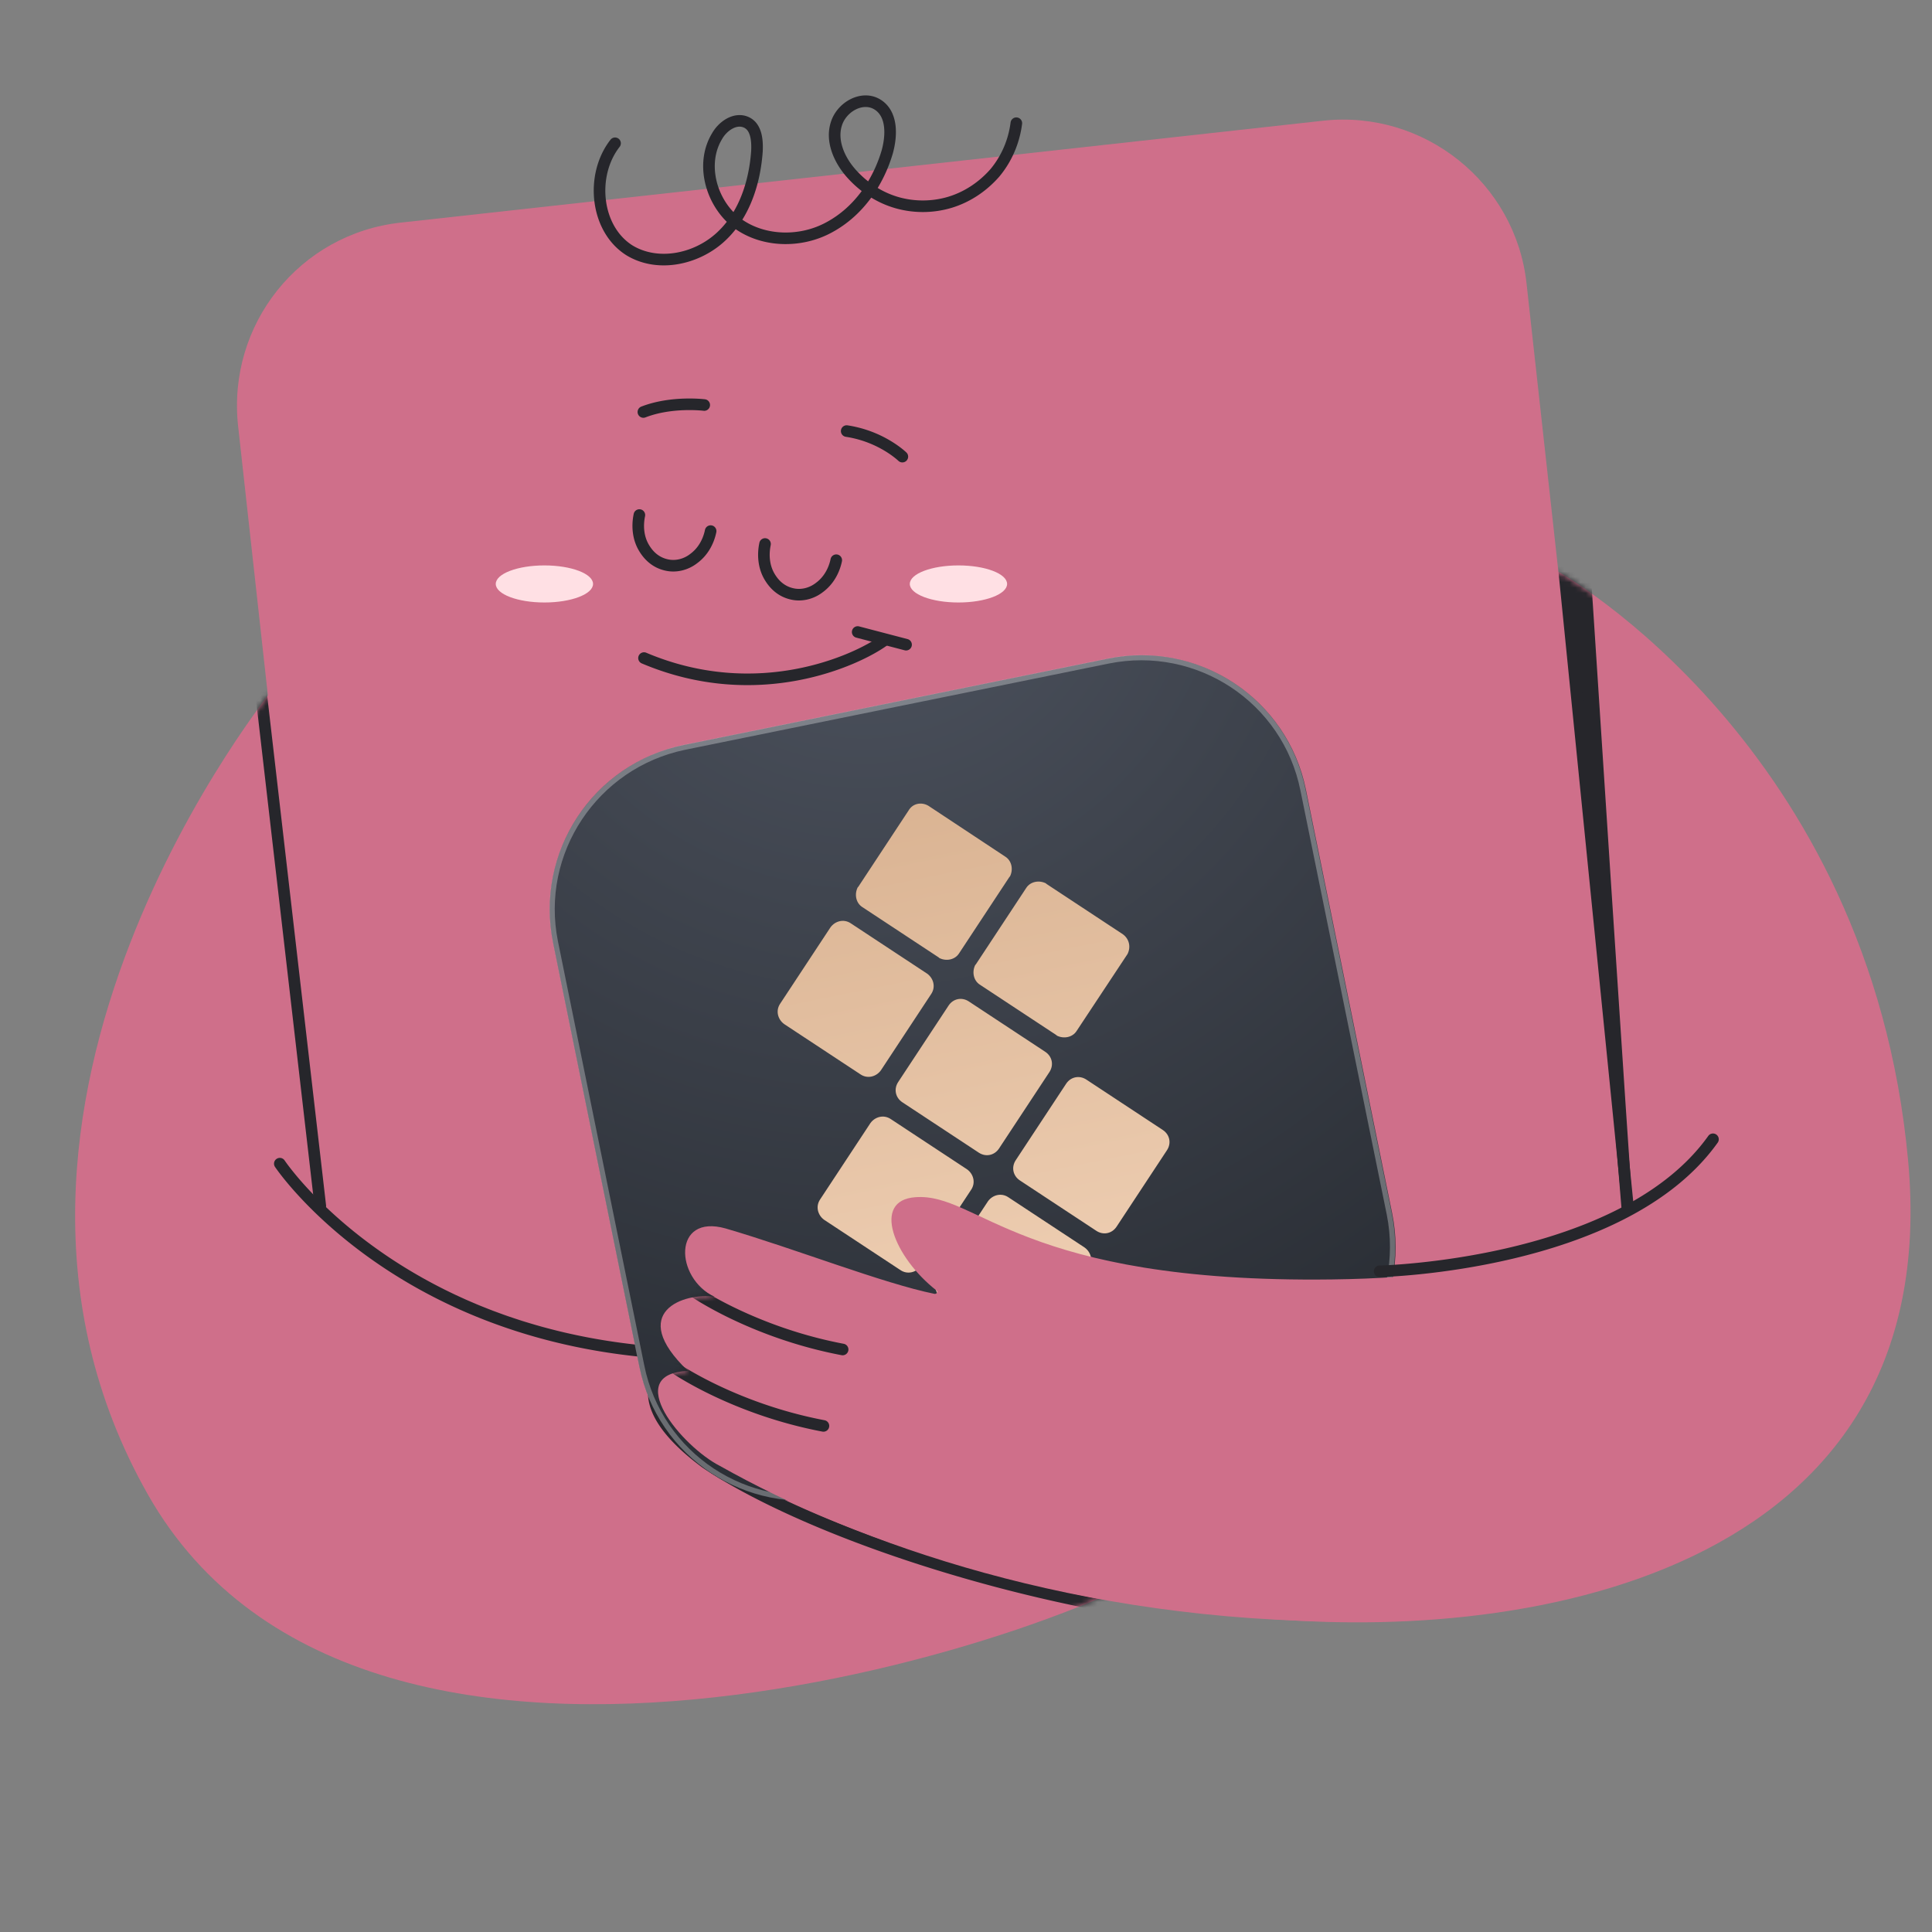 <svg width="360" height="360" fill="none" xmlns="http://www.w3.org/2000/svg"><rect width="100%" height="100%" fill="#808080" stroke="none"/><path d="M290.379 106.545s58.052 32.263 65.173 109.736c7.122 77.474-72.402 90.638-124.519 84.812l59.346-194.548zM51.484 127.586s-64.849 78.661-23.954 150.847c40.895 72.187 176.204 25.141 193.577 10.683l-101.428-40.14s-38.198.216-58.052-29.673l-10.143-91.717z" fill="#CF6F8A"/><path d="M275.275 281.994l-171.888 18.991c-18.775 2.05-35.824-11.545-37.874-30.32L44.364 79.355C42.314 60.47 55.802 43.53 74.684 41.48l171.889-18.99c18.775-2.05 35.823 11.545 37.874 30.32l21.148 191.311c2.05 18.883-11.545 35.823-30.32 37.873z" fill="#CF6F8A"/><mask id="a" style="mask-type:luminance" maskUnits="userSpaceOnUse" x="14" y="127" width="208" height="191"><path d="M51.484 127.586s-64.849 78.661-23.954 150.847c40.895 72.187 176.204 25.141 193.577 10.683l-101.428-40.14s-38.198.216-58.052-29.673l-10.143-91.717z" fill="#fff"/></mask><g mask="url(#a)" fill-rule="evenodd" clip-rule="evenodd" fill="#26262B"><path d="M53.029 216.223a1.079 1.079 0 0 0-1.796 1.196l.898-.598-.898.599.002.002.004.006.013.02.05.073.189.269c.167.233.414.572.745 1.001.66.859 1.653 2.084 2.99 3.564 2.677 2.96 6.738 6.945 12.299 11.073 11.126 8.26 28.25 17.086 52.264 19.428a1.08 1.08 0 0 0 .209-2.148c-23.57-2.299-40.329-10.952-51.187-19.013-5.432-4.032-9.389-7.917-11.983-10.787a56.78 56.78 0 0 1-2.882-3.433 33.078 33.078 0 0 1-.867-1.179 1.84 1.84 0 0 1-.04-.058l-.008-.013-.002-.002z"/><path d="M48.23 125.543a1.08 1.08 0 0 1 1.196.948l11.33 98.084a1.078 1.078 0 1 1-2.144.247l-11.33-98.083a1.08 1.08 0 0 1 .949-1.196z"/></g><mask id="b" style="mask-type:luminance" maskUnits="userSpaceOnUse" x="14" y="127" width="208" height="191"><path d="M51.484 127.586s-64.849 78.661-23.954 150.847c40.895 72.187 176.204 25.141 193.577 10.683l-101.428-40.14s-38.198.216-58.052-29.673l-10.143-91.717z" fill="#fff"/></mask><g mask="url(#b)"><path fill-rule="evenodd" clip-rule="evenodd" d="M124.052 253.583c.113-.055.384-.183.698-.183a1.079 1.079 0 0 1 .223 2.135c-.04.022-.102.059-.183.117-.2.141-.465.371-.734.688a4.872 4.872 0 0 0-1.143 2.828c-.176 2.48 1.325 6.696 9.255 12.556 16.021 10.672 46.06 21.418 75.858 26.797a1.078 1.078 0 1 1-.383 2.123c-29.967-5.409-60.339-16.236-76.694-27.139l-.042-.03c-8.13-6.002-10.403-10.844-10.147-14.459a7.03 7.03 0 0 1 1.649-4.071 6.266 6.266 0 0 1 1.133-1.054c.173-.122.346-.228.51-.308zm.975 1.927a.094.094 0 0 1-.022.009l.022-.009z" fill="#26262B"/></g><mask id="c" style="mask-type:luminance" maskUnits="userSpaceOnUse" x="231" y="106" width="125" height="197"><path d="M290.379 106.545s58.052 32.263 65.173 109.736c7.122 77.474-72.402 90.638-124.519 84.812l59.346-194.548z" fill="#fff"/></mask><g mask="url(#c)" fill="#26262B"><path d="M296.422 106.761s7.661 118.153 7.769 117.613c.216-.539-2.05.756-2.05.756l-9.927-121.067 4.208 2.698z"/><path fill-rule="evenodd" clip-rule="evenodd" d="M290.703 98.782a1.079 1.079 0 0 1 1.181.966l12.517 124.843a1.079 1.079 0 1 1-2.147.215L289.737 99.963a1.079 1.079 0 0 1 .966-1.181z"/></g><path fill-rule="evenodd" clip-rule="evenodd" d="M119.362 94.915c.583.123.956.695.833 1.278-.388 1.846-.179 3.728.64 5.183.851 1.513 2.026 2.474 3.515 2.824l.015.004c1.383.345 2.986.005 4.251-.989l.014-.011.014-.011c1.374-1.007 2.326-2.593 2.712-4.423a1.079 1.079 0 1 1 2.111.444c-.476 2.265-1.677 4.342-3.532 5.709-1.752 1.37-4.024 1.889-6.086 1.376-2.176-.514-3.805-1.926-4.895-3.865-1.123-1.996-1.345-4.431-.87-6.685a1.078 1.078 0 0 1 1.278-.834zm23.414 5.395c.583.123.956.695.833 1.279-.388 1.845-.179 3.727.64 5.183.851 1.513 2.026 2.473 3.515 2.824l.015.003c1.383.346 2.986.006 4.251-.988l.014-.012.014-.01c1.374-1.007 2.326-2.594 2.712-4.424a1.078 1.078 0 1 1 2.111.445c-.476 2.265-1.677 4.342-3.532 5.709-1.752 1.37-4.024 1.889-6.086 1.376-2.176-.515-3.804-1.927-4.895-3.865-1.123-1.997-1.345-4.431-.87-6.686a1.08 1.08 0 0 1 1.278-.834zm-15.2-23.883c-2.108.065-4.805.38-7.291 1.344a1.079 1.079 0 1 1-.78-2.012c2.801-1.087 5.768-1.42 8.004-1.489a30.597 30.597 0 0 1 2.753.037 23.114 23.114 0 0 1 1.012.082l.059.007.017.002h.005l.002.001-.132 1.066.133-1.066a1.079 1.079 0 1 1-.267 2.142l-.01-.002-.044-.005-.184-.018a20.643 20.643 0 0 0-.72-.055 28.46 28.46 0 0 0-2.557-.034zm29.126 3.738c.088-.59.637-.995 1.227-.907a21.998 21.998 0 0 1 8.001 2.88c.936.56 1.663 1.09 2.16 1.484a14.346 14.346 0 0 1 .726.618l.043.04.013.012.005.004.001.002s.001.001-.751.775l.752-.774a1.079 1.079 0 1 1-1.503 1.548l-.004-.003-.024-.023a12.165 12.165 0 0 0-.6-.508 17.887 17.887 0 0 0-1.926-1.324 19.849 19.849 0 0 0-7.213-2.597 1.078 1.078 0 0 1-.907-1.227zm8.847 38.588a1.08 1.08 0 0 1-.242 1.507c-5.276 3.817-24.126 12.503-45.725 3.356a1.078 1.078 0 1 1 .842-1.987c20.699 8.766 38.751.403 43.618-3.118a1.08 1.08 0 0 1 1.507.242z" fill="#26262B"/><path fill-rule="evenodd" clip-rule="evenodd" d="M158.774 117.493c.151-.576.74-.921 1.317-.77l9.064 2.374a1.08 1.08 0 0 1-.547 2.087l-9.064-2.373a1.08 1.08 0 0 1-.77-1.318zm-.291-99.015c1.692-.854 3.774-1.034 5.57.071 1.764 1.086 2.553 2.863 2.797 4.673.241 1.797-.033 3.732-.488 5.381l-.006.02a27.46 27.46 0 0 1-2.812 6.401 16.3 16.3 0 0 0 3.706 1.646c3.035.91 6.38.91 9.415 0 3.025-.907 5.765-2.727 7.906-5.17 2.019-2.427 3.336-5.466 3.742-8.713a1.08 1.08 0 0 1 2.142.268c-.457 3.654-1.942 7.085-4.235 9.836l-.016.02c-2.39 2.731-5.474 4.793-8.919 5.826a18.725 18.725 0 0 1-10.655 0 18.452 18.452 0 0 1-4.282-1.914c-1.92 2.633-4.36 4.88-7.3 6.468-5.486 3.02-12.748 3.006-17.959-.582a18.446 18.446 0 0 1-2.346 2.494c-4.796 4.225-12.32 5.81-17.996 2.38l-.015-.01c-3.518-2.205-5.485-6.039-5.974-10.035-.488-3.994.481-8.283 3-11.505a1.078 1.078 0 1 1 1.7 1.33c-2.121 2.712-2.986 6.408-2.558 9.913.428 3.5 2.127 6.677 4.971 8.465 4.682 2.823 11.18 1.6 15.446-2.157a16.389 16.389 0 0 0 2.11-2.254c-4.269-4.184-5.912-11.234-2.762-16.469.632-1.129 1.635-2.168 2.812-2.797 1.193-.637 2.667-.898 4.085-.227 1.304.615 1.962 1.784 2.28 2.943.315 1.15.335 2.418.279 3.485l-.001.02c-.313 4.375-1.456 8.884-3.797 12.653 4.467 3.068 10.838 3.133 15.688.46l.008-.004c2.61-1.41 4.805-3.416 6.549-5.794a20.206 20.206 0 0 1-2.856-2.689l-.002-.002c-2.263-2.603-4.046-6.438-2.916-10.087.578-1.922 2.004-3.494 3.689-4.344zm3.281 15.318a25.257 25.257 0 0 0 2.52-5.776c.407-1.478.616-3.1.427-4.51-.188-1.4-.748-2.482-1.789-3.123-1.01-.622-2.273-.585-3.467.017-1.2.606-2.201 1.73-2.595 3.043l-.003.01c-.809 2.607.429 5.675 2.48 8.034a18.1 18.1 0 0 0 2.427 2.305zm-25.101 5.718c1.986-3.326 3.014-7.336 3.304-11.373.051-.98.017-1.974-.207-2.79-.221-.81-.588-1.312-1.118-1.562h-.002c-.632-.3-1.369-.237-2.146.178-.785.42-1.504 1.154-1.952 1.96l-.02.034c-2.49 4.121-1.33 9.933 2.141 13.553z" fill="#26262B"/><path d="M101.443 112.264c5.005 0 9.063-1.546 9.063-3.453 0-1.907-4.058-3.453-9.063-3.453-5.006 0-9.064 1.546-9.064 3.453 0 1.907 4.058 3.453 9.064 3.453zm77.15 0c5.006 0 9.064-1.546 9.064-3.453 0-1.907-4.058-3.453-9.064-3.453s-9.064 1.546-9.064 3.453c0 1.907 4.058 3.453 9.064 3.453z" fill="#FFE0E4"/><path d="M127.448 138.808l78.985-16.078c16.94-3.453 33.449 7.445 36.902 24.386l16.077 78.984c3.453 16.941-7.445 33.45-24.385 36.903l-78.985 16.077c-16.94 3.453-33.45-7.445-36.902-24.385l-16.078-78.985c-3.453-16.941 7.445-33.45 24.386-36.902z" fill="url(#paint0_radial_348_6976)"/><path fill-rule="evenodd" clip-rule="evenodd" d="M172.983 150.138l14.351 9.495c1.187.755 1.511 2.374.863 3.669l-.107.108-9.388 14.243c-.755 1.187-2.374 1.51-3.669.863l-.108-.108-14.243-9.387c-1.187-.756-1.51-2.374-.863-3.669l.108-.108 9.388-14.243c.755-1.295 2.373-1.619 3.668-.863zm3.777 37.226c.863-1.295 2.482-1.619 3.776-.755l14.243 9.387c1.295.863 1.619 2.482.756 3.777l-9.388 14.243c-.863 1.295-2.481 1.618-3.776.755l-14.243-9.387c-1.295-.864-1.619-2.482-.756-3.777l9.388-14.243zm11.114 35.716c-1.295-.864-2.914-.432-3.777.755l-9.387 14.243c-.864 1.295-.432 2.913.755 3.776l14.243 9.388c1.295.863 2.913.432 3.777-.755l9.387-14.243c.863-1.295.432-2.914-.755-3.777l-14.243-9.387zm22.228-45.319l-9.496 14.351c-.755 1.187-2.374 1.51-3.668.863l-.108-.108-14.243-9.388c-1.187-.755-1.511-2.373-.864-3.668l.108-.108 9.388-14.243c.755-1.187 2.374-1.511 3.668-.863l.108.107 14.243 9.388c1.187.863 1.511 2.374.864 3.669zm-36.579 7.445c.863-1.295.431-2.914-.756-3.777l-14.243-9.387c-1.294-.863-2.913-.432-3.776.755l-9.388 14.243c-.863 1.295-.431 2.914.756 3.777l14.243 9.387c1.295.863 2.913.432 3.776-.755l9.388-14.243zm43.161 25.357c1.294.863 1.618 2.482.755 3.776l-9.388 14.244c-.863 1.294-2.481 1.618-3.776.755l-14.243-9.388c-1.295-.863-1.619-2.481-.756-3.776l9.388-14.243c.863-1.295 2.482-1.619 3.777-.756l14.243 9.388zm-35.716 11.114c.863-1.295.432-2.914-.755-3.777l-14.243-9.387c-1.295-.864-2.914-.432-3.777.755l-9.387 14.243c-.864 1.295-.432 2.913.755 3.777l14.243 9.387c1.295.863 2.913.432 3.777-.755l9.387-14.243z" fill="url(#paint1_linear_348_6976)"/><path d="M127.555 139.24l78.985-16.078c16.617-3.345 32.91 7.338 36.255 24.063l16.077 78.984c3.345 16.617-7.337 32.91-24.062 36.255l-78.984 16.077c-16.617 3.345-32.911-7.337-36.256-24.062l-16.077-78.984c-3.345-16.617 7.445-32.802 24.062-36.255z" stroke="#fff" stroke-width=".967" opacity=".3"/><path d="M325.124 207.65c-20.717 23.307-42.729 30.321-76.934 30.753-58.051.755-65.928-16.186-77.582-15.323-8.308.54-3.992 11.222 3.885 17.373.324.215.108.647-.324.647-9.603-1.942-26.004-8.416-38.953-12.193-9.927-2.805-9.495 9.28-2.05 12.733-5.611-.864-16.509 2.805-4.963 13.811-12.517.54-1.079 14.135 5.934 17.696 25.681 14.459 66.576 29.026 117.614 29.026 42.082-.108 78.337-43.809 73.373-94.523z" fill="#CF6F8A"/><mask id="d" style="mask-type:luminance" maskUnits="userSpaceOnUse" x="122" y="203" width="204" height="100"><path d="M324.693 203.01c-20.718 23.307-42.298 34.96-76.503 35.392-58.051.755-65.928-16.186-77.582-15.322-8.308.539-3.992 11.221 3.885 17.372.324.216.108.647-.324.647-9.603-1.942-26.004-8.416-38.953-12.193-9.927-2.805-9.495 9.28-2.05 12.733-5.611-.863-16.509 2.805-4.963 13.811-12.517.54-1.079 14.135 5.934 17.696 25.681 14.459 66.576 29.026 117.614 29.026 42.082-.108 78.337-43.808 73.373-94.522-.215-3.022-.431-4.64-.431-4.64z" fill="#fff"/></mask><g mask="url(#d)"><path fill-rule="evenodd" clip-rule="evenodd" d="M126.547 254.129l.005.003.02.014.088.059c.08.052.201.132.362.234.323.206.806.507 1.438.878a70.899 70.899 0 0 0 5.505 2.894c4.753 2.25 11.543 4.886 19.688 6.43a1.079 1.079 0 0 1-.402 2.12c-8.365-1.586-15.332-4.291-20.209-6.6a73.038 73.038 0 0 1-5.674-2.983c-.657-.386-1.163-.7-1.507-.919-.172-.11-.303-.196-.393-.256l-.103-.068-.027-.019-.008-.005-.003-.002s-.001-.001.61-.891l-.611.89a1.08 1.08 0 0 1 1.221-1.779zm3.561-14.243l.004.003.021.013.088.059a45.278 45.278 0 0 0 1.8 1.113 70.844 70.844 0 0 0 5.504 2.894c4.754 2.25 11.544 4.886 19.688 6.429a1.079 1.079 0 1 1-.402 2.121c-8.365-1.586-15.332-4.291-20.209-6.6a72.984 72.984 0 0 1-5.673-2.983 46.317 46.317 0 0 1-1.9-1.175l-.103-.068-.028-.019-.008-.006-.002-.001s-.001-.001.609-.891l-.61.89a1.079 1.079 0 1 1 1.221-1.779z" fill="#26262B"/></g><path fill-rule="evenodd" clip-rule="evenodd" d="M319.816 211.411a1.08 1.08 0 0 1 .253 1.505c-8.656 12.151-24.53 18.377-38.018 21.586-6.774 1.612-13.014 2.479-17.559 2.942-2.274.232-4.126.364-5.412.437-.643.037-1.145.059-1.488.072l-.391.014-.103.003h-.034l-.002.001-.024-1.079.023 1.079a1.08 1.08 0 0 1-.046-2.158h.006l.022-.001.094-.002.373-.013c.329-.013.818-.034 1.447-.07 1.258-.072 3.078-.201 5.316-.43 4.478-.457 10.62-1.31 17.279-2.894 13.38-3.184 28.581-9.259 36.759-20.739a1.08 1.08 0 0 1 1.505-.253z" fill="#26262B"/><defs><radialGradient id="paint0_radial_348_6976" cx="0" cy="0" r="1" gradientUnits="userSpaceOnUse" gradientTransform="rotate(78.501 19.791 147.577) scale(180.61)"><stop stop-color="#4E5460"/><stop offset=".948" stop-color="#2B2F36"/></radialGradient><linearGradient id="paint1_linear_348_6976" x1="193.008" y1="257.667" x2="169.829" y2="143.704" gradientUnits="userSpaceOnUse"><stop stop-color="#F1D2B7"/><stop offset="1" stop-color="#D9B291"/></linearGradient></defs></svg>